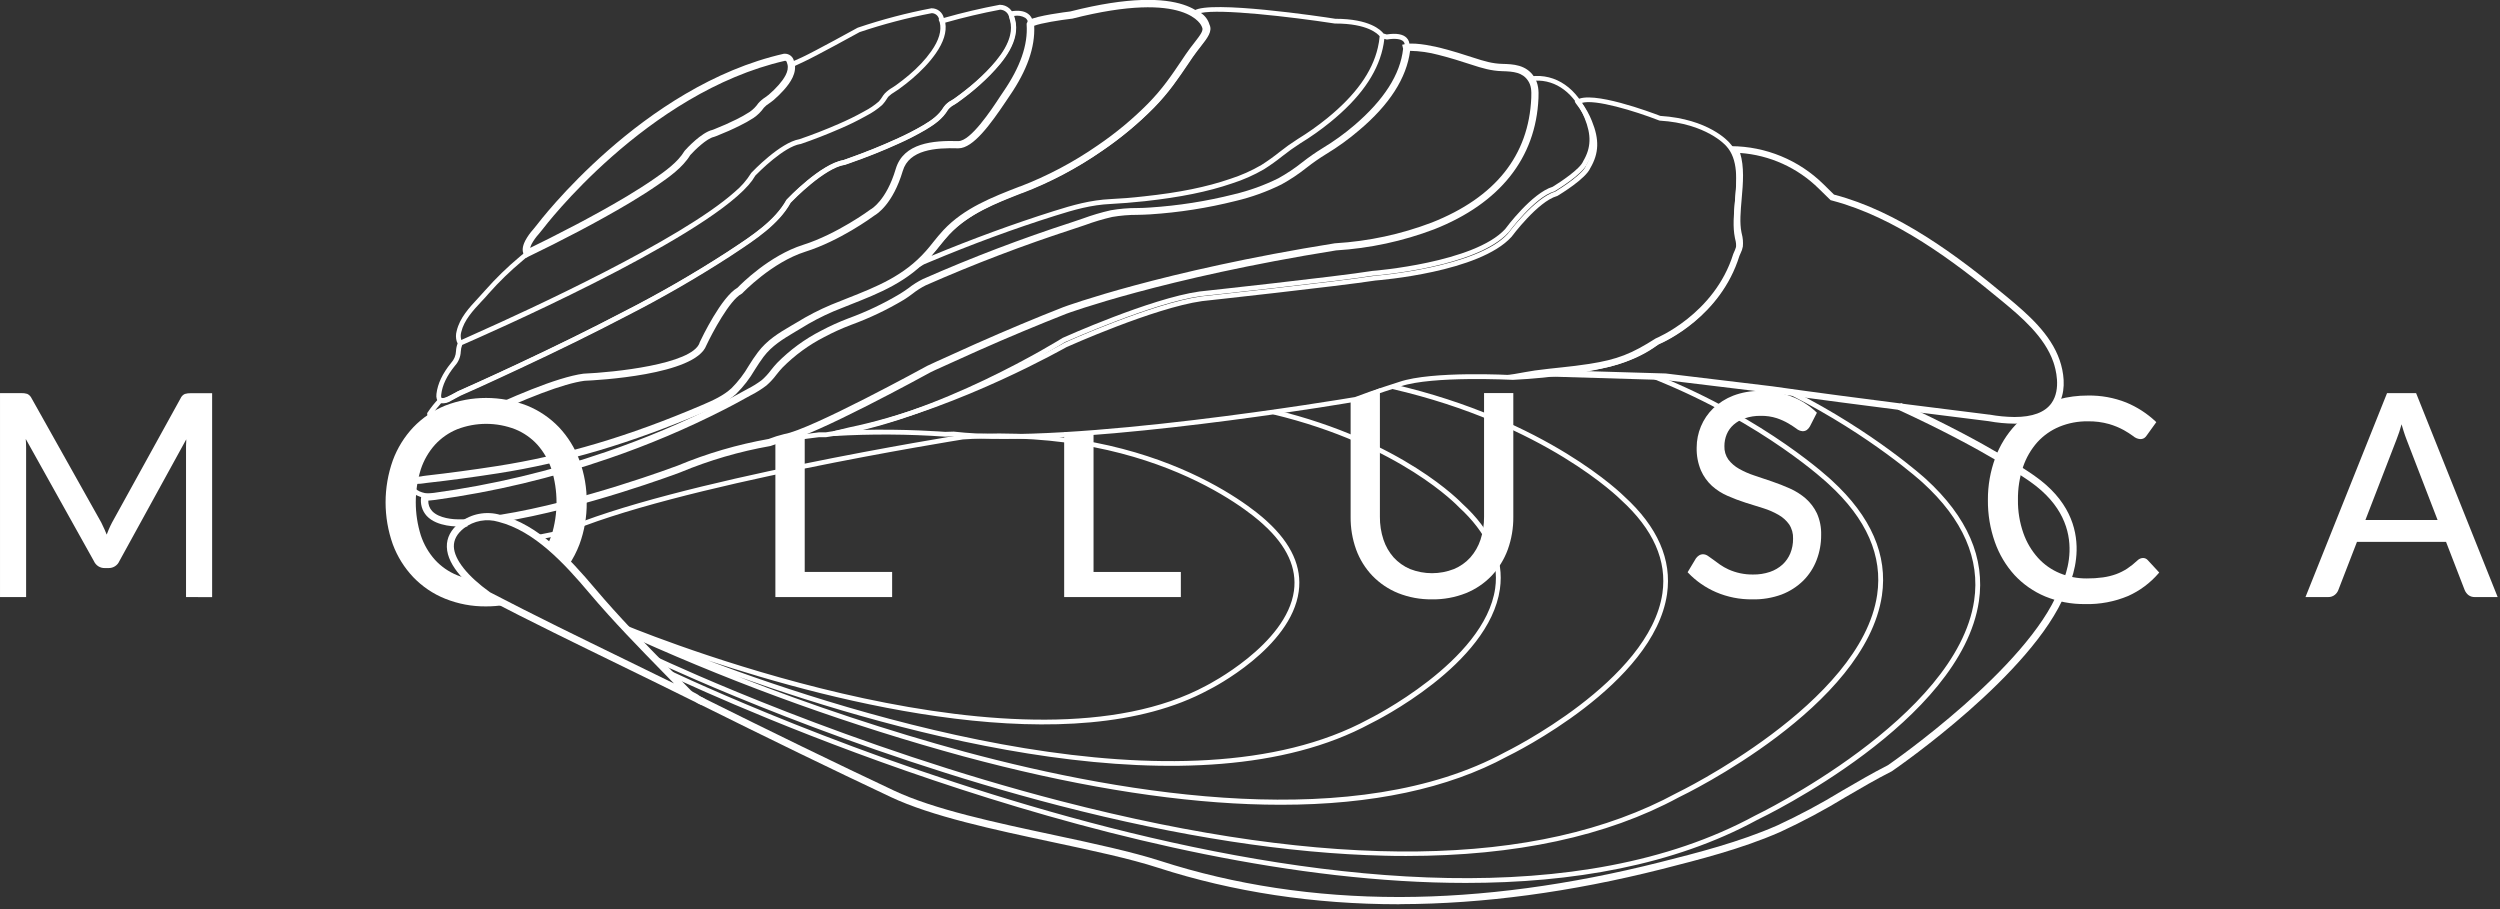 <?xml version="1.0" encoding="UTF-8"?> <svg xmlns="http://www.w3.org/2000/svg" width="308" height="112" viewBox="0 0 308 112" fill="none"><rect x="0" y="0" width="308" height="112" fill="#333333" stroke="none"/><g clip-path="url(#clip0_2108_1338)"><path d="M172.321 111.404C161.878 111.404 151.904 109.889 142.683 106.909C139.178 105.775 134.584 104.795 129.718 103.758C122.375 102.192 114.783 100.573 109.734 98.191C102.472 94.767 94.87 91.076 85.809 86.567L86.207 85.77C95.261 90.276 102.857 93.968 110.111 97.388C115.069 99.725 122.61 101.331 129.902 102.887C134.792 103.931 139.409 104.928 142.958 106.065C152.095 109.015 161.973 110.512 172.321 110.512H172.583C182.614 110.488 193.34 109.046 204.504 106.228C209.085 105.068 214.277 103.754 218.963 101.692C221.696 100.427 224.355 99.006 226.925 97.435C228.763 96.363 230.668 95.254 232.601 94.267C233.329 93.764 249.785 82.276 253.647 72.694L253.678 72.632C253.862 72.323 258.102 64.966 250.146 59.362C250.088 59.321 244.763 55.482 233.813 50.456L234.183 49.65C245.242 54.713 250.629 58.603 250.68 58.64C259.044 64.507 254.808 72.452 254.478 73.041C250.432 83.031 233.806 94.519 233.098 95.002L233.05 95.033C231.121 96.01 229.226 97.119 227.391 98.191C224.791 99.777 222.102 101.213 219.337 102.492C214.573 104.585 209.353 105.895 204.739 107.075C193.51 109.913 182.706 111.363 172.6 111.39L172.321 111.404Z" fill="white"></path><path d="M180.573 108.777C138.457 108.777 89.423 86.502 82.447 83.225L82.689 82.688C91.815 86.968 173.097 123.861 216.2 100.494C216.462 100.368 241.064 88.479 243.215 73.993C243.974 68.889 241.854 63.986 236.862 59.447C236.801 59.389 230.563 53.713 220.695 48.711L220.961 48.183C230.907 53.223 237.202 58.95 237.263 59.008C242.391 63.687 244.59 68.76 243.8 74.082C241.602 88.877 217.493 100.532 216.469 101.022C206.176 106.609 193.711 108.777 180.573 108.777ZM173.261 105.456C172.369 105.456 171.471 105.456 170.559 105.422C158.738 105.146 145.273 103.074 130.542 99.266C104.633 92.569 82.954 82.555 80.565 81.435L80.817 80.901C83.199 82.017 104.834 92.008 130.692 98.694C163.961 107.293 189.475 106.963 206.533 97.718C206.775 97.602 229.287 86.683 231.264 73.289C231.972 68.501 229.965 63.911 225.296 59.651C225.211 59.569 217.432 52.206 203.79 46.72L204.012 46.169C217.779 51.702 225.623 59.14 225.701 59.208C230.519 63.632 232.591 68.396 231.853 73.374C229.811 87.081 207.741 97.796 206.802 98.245C197.975 103.029 186.698 105.456 173.261 105.456ZM157.802 99.147C156.519 99.147 155.216 99.12 153.885 99.069C143.517 98.664 131.675 96.687 118.69 93.182C104.908 89.42 91.441 84.588 78.412 78.73L78.51 78.519L77.962 78.284L78.058 78.067L76.904 77.607L77.129 77.056C82.107 79.098 126.432 96.493 148.648 84.45C148.754 84.396 158.516 79.418 159.415 72.789C159.799 69.999 158.557 67.273 155.723 64.687C155.59 64.558 143.214 52.546 118.632 54.138C118.292 54.193 82.696 59.879 69.292 65.888L69.227 65.909L66.355 66.487L66.236 65.905L69.078 65.333C82.587 59.297 118.217 53.607 118.574 53.55C143.459 51.94 156.005 64.139 156.134 64.261C159.112 66.984 160.418 69.879 160.003 72.874C159.051 79.812 149.339 84.784 148.927 84.978C132.111 94.094 102.888 86.56 87.174 81.35C105.525 88.258 145.902 100.909 168.599 88.608C168.752 88.534 182.918 81.49 184.204 72.493C184.704 69.008 183.183 65.64 179.736 62.482C179.648 62.387 172.556 54.839 156.873 51.055L157.012 50.477C172.883 54.308 180.083 61.985 180.151 62.046C183.751 65.333 185.317 68.886 184.789 72.575C183.459 81.881 169.477 88.84 168.864 89.132C147.515 100.702 110.772 90.429 90.971 83.368C100.093 86.946 109.401 90.032 118.854 92.614C139.172 98.089 167.21 102.543 185.412 92.678C185.602 92.586 203.229 83.93 204.808 73.102C205.393 69.076 203.681 65.204 199.704 61.587C199.602 61.485 190.4 52.277 171.495 47.915L171.627 47.336C190.713 51.743 200.023 61.07 200.115 61.162C204.219 64.905 205.992 68.957 205.379 73.187C203.756 84.328 186.406 92.848 185.667 93.206C178.402 97.149 169.034 99.147 157.802 99.147Z" fill="white"></path><path d="M22.919 73.558V55.156C22.919 54.918 22.919 54.656 22.946 54.37C22.946 54.288 22.946 54.21 22.946 54.128L14.704 69.134C14.592 69.392 14.405 69.611 14.168 69.762C13.931 69.913 13.655 69.991 13.374 69.985H12.904C12.622 69.992 12.345 69.914 12.107 69.761C11.87 69.609 11.683 69.39 11.57 69.131L3.172 54.077C3.203 54.458 3.217 54.819 3.217 55.156V73.558H0.001V48.432H2.614C2.864 48.423 3.113 48.454 3.353 48.524C3.592 48.637 3.783 48.831 3.894 49.072L12.482 64.384C12.622 64.663 12.761 64.956 12.894 65.262C12.983 65.463 13.068 65.664 13.146 65.861C13.228 65.653 13.306 65.453 13.387 65.255C13.52 64.939 13.663 64.643 13.809 64.367L22.241 49.085C22.343 48.84 22.534 48.643 22.776 48.534C23.018 48.465 23.269 48.434 23.521 48.442H26.134V73.568L22.919 73.558Z" fill="white"></path><path d="M99.141 70.465V53.519H97.661C96.929 53.965 96.347 54.564 95.527 54.54V73.558H109.911V70.465H99.141Z" fill="white"></path><path d="M131.106 73.558V53.247H134.724V70.465H145.48V73.558H131.106Z" fill="white"></path><path d="M176.418 73.84C174.987 73.86 173.566 73.597 172.236 73.068C171.044 72.583 169.966 71.854 169.072 70.928C168.195 70.004 167.517 68.911 167.078 67.715C166.612 66.421 166.382 65.055 166.397 63.68V49.31L170.004 47.826V63.659C169.994 64.616 170.141 65.568 170.44 66.477C170.705 67.286 171.132 68.033 171.695 68.672C172.258 69.288 172.946 69.777 173.713 70.104C175.455 70.789 177.392 70.789 179.134 70.104C179.9 69.783 180.587 69.298 181.145 68.682C181.708 68.044 182.135 67.299 182.4 66.49C182.699 65.58 182.846 64.627 182.836 63.669V48.425H186.44V63.669C186.455 65.044 186.224 66.411 185.759 67.705C185.321 68.905 184.643 70.004 183.768 70.934C182.877 71.863 181.8 72.592 180.607 73.075C179.275 73.603 177.851 73.863 176.418 73.84Z" fill="white"></path><path d="M215.87 73.84C214.337 73.86 212.817 73.557 211.409 72.952C210.119 72.396 208.953 71.586 207.982 70.57L207.914 70.499L208.935 68.797C209.036 68.653 209.164 68.529 209.313 68.433C209.466 68.335 209.644 68.282 209.826 68.284C210.037 68.293 210.24 68.363 210.412 68.484C210.606 68.607 210.827 68.767 211.072 68.951C211.317 69.134 211.613 69.352 211.899 69.556C212.23 69.785 212.581 69.984 212.947 70.152C213.896 70.579 214.927 70.794 215.968 70.781C216.679 70.793 217.387 70.683 218.061 70.458C218.631 70.265 219.155 69.958 219.603 69.556C220.019 69.171 220.348 68.699 220.566 68.175C220.798 67.601 220.913 66.987 220.906 66.368C220.932 65.742 220.762 65.123 220.419 64.599C220.074 64.12 219.63 63.722 219.116 63.431C218.521 63.089 217.89 62.814 217.234 62.611L215.056 61.931C214.31 61.692 213.576 61.415 212.858 61.1C212.148 60.795 211.492 60.377 210.915 59.862C210.335 59.327 209.871 58.679 209.554 57.956C209.181 57.063 209.003 56.1 209.03 55.132C209.031 54.239 209.209 53.355 209.554 52.532C209.903 51.692 210.421 50.932 211.075 50.3C211.784 49.626 212.617 49.098 213.529 48.745C214.595 48.342 215.727 48.145 216.867 48.163C218.178 48.15 219.481 48.381 220.709 48.844C221.849 49.277 222.89 49.936 223.771 50.78L223.842 50.848L222.982 52.532C222.887 52.703 222.758 52.852 222.604 52.971C222.45 53.075 222.268 53.128 222.083 53.124C221.798 53.103 221.527 52.991 221.311 52.804C221.049 52.611 220.715 52.396 220.324 52.161C219.874 51.902 219.4 51.688 218.908 51.522C218.263 51.315 217.588 51.218 216.911 51.232C216.252 51.221 215.596 51.323 214.971 51.532C214.458 51.702 213.984 51.973 213.576 52.328C213.211 52.651 212.922 53.053 212.732 53.502C212.541 53.967 212.444 54.466 212.447 54.969C212.424 55.556 212.595 56.135 212.933 56.616C213.289 57.08 213.736 57.466 214.247 57.752C214.846 58.091 215.477 58.369 216.132 58.582L218.32 59.321C219.051 59.569 219.793 59.858 220.515 60.182C221.219 60.493 221.874 60.907 222.458 61.41C223.038 61.919 223.509 62.541 223.842 63.237C224.213 64.074 224.392 64.983 224.366 65.898C224.374 66.961 224.183 68.016 223.802 69.008C223.437 69.962 222.874 70.827 222.151 71.547C221.389 72.29 220.482 72.869 219.487 73.248C218.329 73.67 217.102 73.871 215.87 73.84Z" fill="white"></path><path d="M300.311 64.064L296.479 54.128C296.367 53.839 296.244 53.492 296.112 53.073C296.03 52.818 295.948 52.549 295.873 52.274C295.702 52.91 295.494 53.536 295.251 54.149L291.419 64.064H300.311ZM304.911 73.558C304.619 73.57 304.332 73.481 304.098 73.306C303.897 73.138 303.74 72.923 303.642 72.68L301.352 66.759H290.378L288.088 72.677C288.001 72.916 287.849 73.127 287.649 73.286C287.418 73.47 287.13 73.566 286.836 73.558H284.035L294.084 48.432H297.663L307.712 73.558H304.911Z" fill="white"></path><path d="M264.608 69.012C264.535 68.928 264.445 68.861 264.344 68.814C264.243 68.768 264.134 68.744 264.022 68.743C263.767 68.752 263.524 68.856 263.342 69.036C262.946 69.411 262.519 69.753 262.066 70.056C261.638 70.332 261.182 70.561 260.705 70.737C260.179 70.925 259.635 71.058 259.082 71.135C258.424 71.226 257.761 71.269 257.098 71.264C255.952 71.274 254.815 71.053 253.756 70.615C252.737 70.191 251.824 69.547 251.082 68.729C250.289 67.847 249.678 66.817 249.285 65.698C248.821 64.379 248.593 62.988 248.611 61.59C248.591 60.203 248.805 58.823 249.244 57.507C249.626 56.385 250.227 55.351 251.014 54.465C251.771 53.639 252.7 52.989 253.736 52.563C254.838 52.115 256.018 51.892 257.207 51.906C258.101 51.889 258.993 52.004 259.854 52.246C260.477 52.429 261.08 52.678 261.651 52.988C262.053 53.214 262.441 53.463 262.814 53.733C263.05 53.941 263.346 54.069 263.658 54.097C263.84 54.105 264.02 54.059 264.176 53.965C264.297 53.88 264.4 53.771 264.478 53.645L265.656 52.008L265.571 51.926C264.517 50.937 263.293 50.146 261.957 49.592C260.452 48.994 258.843 48.701 257.224 48.731C256.004 48.725 254.788 48.883 253.61 49.201C252.589 50.701 250.854 51.31 249.047 51.637C248.802 51.855 248.564 52.076 248.339 52.318C247.231 53.494 246.375 54.883 245.821 56.401C245.207 58.062 244.898 59.82 244.909 61.59C244.89 63.359 245.182 65.118 245.77 66.786C246.297 68.288 247.12 69.67 248.189 70.849C249.246 71.986 250.534 72.884 251.966 73.483C253.523 74.123 255.193 74.443 256.877 74.422C258.7 74.47 260.513 74.129 262.195 73.422C263.632 72.775 264.91 71.822 265.938 70.628L266.017 70.536L264.608 69.012Z" fill="white"></path><path d="M123.747 54.077C121.649 54.093 119.551 53.989 117.465 53.764L116.444 53.798C111.882 53.476 107.304 53.45 102.738 53.72L102.649 53.134L104.586 52.661C117.516 50.011 131.008 42.317 131.127 42.239C131.246 42.16 141.996 37.362 148.015 36.512C148.192 36.491 165.06 34.674 169.381 33.973C169.531 33.973 182.006 32.953 185.762 28.801C185.881 28.641 189.06 24.378 191.622 23.598C192.564 23.027 194.987 21.417 195.365 20.474V20.437C196.348 18.776 196.386 17.235 195.535 15.122C195.199 14.278 194.741 13.488 194.174 12.777L194.154 12.75L194.004 12.512L194.222 12.332C196.012 11.062 203.494 13.873 204.546 14.278C210.514 14.652 212.944 17.446 213.053 17.565C214.785 19.399 214.54 22.203 214.298 24.912C214.162 26.474 214.029 27.947 214.298 29.162L214.332 29.339C214.459 29.793 214.503 30.267 214.461 30.737C214.414 30.982 214.331 31.218 214.213 31.438C214.152 31.563 214.099 31.692 214.053 31.823C211.814 39.013 204.981 42.12 204.376 42.371C201.473 44.706 197.39 45.499 193.786 46.06C191.338 46.435 188.872 46.681 186.399 46.798C186.269 46.798 176.497 46.281 172.577 47.591L170.627 48.224C169.555 48.565 168.367 48.997 167.098 49.473H167.044C166.758 49.555 140.049 54.077 123.747 54.077ZM117.492 53.175H117.513C131.593 54.853 165.774 49.116 166.938 48.918C168.204 48.445 169.388 48.023 170.463 47.673L172.413 47.04C176.435 45.679 186.024 46.193 186.419 46.217C188.862 46.099 191.297 45.855 193.715 45.485C197.254 44.934 201.265 44.158 204.056 41.895L204.131 41.851C204.199 41.82 211.276 38.863 213.509 31.642C213.561 31.485 213.624 31.331 213.699 31.183C213.79 31.017 213.856 30.838 213.893 30.652C213.923 30.25 213.882 29.846 213.774 29.458L213.737 29.281C213.468 27.978 213.6 26.463 213.737 24.857C213.965 22.278 214.199 19.61 212.637 17.956C212.607 17.919 210.228 15.21 204.501 14.863L204.413 14.843C201.35 13.652 196.474 12.182 194.885 12.679C195.389 13.361 195.803 14.106 196.117 14.894C197.056 17.194 196.998 18.885 195.92 20.72C195.355 22.023 192.251 23.908 191.898 24.122L191.826 24.153C189.444 24.834 186.259 29.131 186.225 29.172C182.291 33.531 169.977 34.518 169.456 34.559C165.145 35.239 148.26 37.08 148.09 37.097C142.163 37.934 131.508 42.715 131.4 42.763C131.291 42.81 118.561 50.086 105.933 52.971C111.493 52.818 116.39 53.203 116.448 53.206L117.492 53.175Z" fill="white"></path><path d="M213.287 18.008H213.151L213.178 18.065C214.879 20.978 213.13 25.681 213.774 28.791C213.912 29.269 213.966 29.768 213.933 30.264C213.831 30.615 213.699 30.957 213.539 31.285C211.218 38.741 203.984 41.694 203.984 41.694C201.023 43.58 199.271 44.291 195.78 44.835C193.343 45.213 191.55 45.312 189.103 45.642C187.62 45.842 185.888 46.353 183.155 46.366L180.865 46.434L187.017 46.278L205.1 46.816L218.279 48.415C227.987 49.793 245.001 51.889 245.001 51.889C246.056 52.083 247.126 52.185 248.199 52.195C254.852 52.195 254.746 47.268 253.756 44.389C252.637 41.126 249.785 38.676 247.243 36.563C241.118 31.459 233.792 26.014 225.949 23.973L224.656 22.7C221.622 19.714 217.543 18.031 213.287 18.008ZM214.376 18.845C218.03 19.108 221.47 20.667 224.077 23.241L225.374 24.51L225.527 24.66L225.731 24.714C233.479 26.756 240.686 32.139 246.716 37.145C248.904 38.962 251.898 41.449 252.984 44.631C253.239 45.376 253.977 47.938 252.739 49.674C251.929 50.807 250.398 51.375 248.182 51.375C247.155 51.364 246.131 51.266 245.12 51.083H245.079C244.909 51.062 227.939 48.973 218.364 47.595L205.188 46.009H205.151H205.117L195.419 45.723L195.895 45.648C199.407 45.1 201.238 44.406 204.351 42.426C205.164 42.086 211.987 38.965 214.294 31.537C214.333 31.43 214.379 31.326 214.43 31.224C214.568 30.957 214.665 30.672 214.719 30.377C214.77 29.847 214.725 29.312 214.587 28.798L214.549 28.624C214.311 27.477 214.44 26.038 214.573 24.514C214.747 22.567 214.913 20.567 214.379 18.841" fill="white"></path><path d="M54.282 51.855C53.786 51.901 53.29 51.772 52.88 51.491C52.803 51.428 52.74 51.35 52.697 51.26C52.653 51.171 52.63 51.073 52.628 50.974V50.889L52.679 50.817C53.085 50.214 53.54 49.644 54.04 49.116L54.21 48.966L54.397 49.085C54.436 49.092 54.475 49.092 54.513 49.085C54.804 49.062 55.084 48.965 55.326 48.803L55.476 49.058L55.347 48.792C55.585 48.68 55.82 48.547 56.027 48.428C56.235 48.309 56.368 48.231 56.504 48.177L58.957 47.078C60.454 46.397 62.02 45.682 63.721 44.883C68.56 42.617 72.851 40.503 76.839 38.417C81.214 36.187 85.472 33.734 89.596 31.067L90.174 30.686C92.679 29.039 95.52 27.175 96.932 24.633L96.973 24.575C97.143 24.395 101.141 20.206 103.932 19.723L104.462 19.535C106.627 18.766 108.57 17.991 110.394 17.154C111.561 16.641 112.697 16.06 113.796 15.415C114.766 14.833 115.688 14.224 116.318 13.172C116.567 12.827 116.897 12.547 117.277 12.355C117.396 12.284 117.516 12.213 117.618 12.138C118.091 11.797 118.553 11.457 118.979 11.117C119.889 10.414 120.755 9.656 121.572 8.847C123.123 7.268 125.114 4.897 124.505 2.562L124.413 2.263C124.392 2.123 124.351 1.986 124.29 1.858L124.542 1.701L124.488 1.409C125.437 1.235 126.172 1.334 126.669 1.708C126.974 1.931 127.178 2.265 127.237 2.637C127.523 5.417 126.557 8.384 124.26 11.712C124.144 11.883 124.005 12.094 123.845 12.335C122.501 14.356 120.006 18.12 118.101 18.12H118.077C115.263 18.035 111.925 18.29 111.115 21.016C109.904 25.099 107.95 26.28 107.695 26.419C107.392 26.644 103.391 29.55 99.222 30.863C95.054 32.177 91.437 35.967 91.396 36.005L91.321 36.063C89.497 37.029 86.931 42.46 86.897 42.528C85.604 46.166 72.544 46.761 71.99 46.785C69.672 47.091 65.525 48.616 59.995 51.188L59.907 51.212L55.823 51.712C55.314 51.803 54.799 51.851 54.282 51.855ZM53.261 51.038C53.38 51.147 53.87 51.443 55.752 51.11L59.794 50.613C65.426 47.989 69.516 46.499 71.945 46.189C75.644 46.033 85.386 45.029 86.356 42.297C86.472 42.041 89.007 36.685 90.994 35.576C91.386 35.144 94.86 31.612 99.021 30.285C103.183 28.958 107.297 25.95 107.338 25.919L107.379 25.892C107.399 25.892 109.332 24.834 110.523 20.835C111.448 17.718 115.042 17.433 118.07 17.514C119.635 17.558 122.239 13.672 123.345 12.012C123.504 11.767 123.647 11.553 123.766 11.382C125.982 8.184 126.924 5.346 126.649 2.722C126.608 2.51 126.486 2.322 126.308 2.198C125.899 1.956 125.414 1.873 124.947 1.963C124.947 2.021 124.974 2.083 124.985 2.14L125.063 2.389C125.743 5.033 123.637 7.575 121.983 9.256C121.153 10.1 120.27 10.889 119.339 11.62C118.897 11.961 118.427 12.325 117.944 12.665C117.829 12.747 117.699 12.825 117.567 12.907C117.273 13.055 117.014 13.264 116.808 13.519C116.11 14.69 115.106 15.347 114.086 15.969C112.968 16.624 111.813 17.215 110.628 17.739C108.787 18.576 106.831 19.358 104.65 20.121L104.088 20.318H104.044C101.553 20.733 97.766 24.612 97.419 24.973C95.959 27.631 93.05 29.533 90.514 31.21L89.939 31.591C85.799 34.268 81.524 36.73 77.131 38.969C73.133 41.058 68.835 43.175 63.99 45.434C62.288 46.237 60.713 46.955 59.226 47.636L56.769 48.735C56.67 48.779 56.517 48.864 56.34 48.963C56.163 49.061 55.884 49.218 55.636 49.34C55.258 49.604 54.798 49.725 54.34 49.681C53.953 50.114 53.59 50.568 53.254 51.042L53.261 51.038Z" fill="white"></path><path d="M51.4 59.613C51.209 59.615 51.019 59.591 50.835 59.542C49.896 59.276 49.273 58.181 49.055 57.562C48.654 56.449 49.137 56.078 49.647 55.687C49.856 55.531 50.054 55.362 50.239 55.18L50.304 55.115L50.906 54.873L51.246 55.697L50.811 55.874C50.616 56.058 50.41 56.23 50.195 56.391C49.736 56.731 49.715 56.758 49.899 57.262C50.11 57.851 50.58 58.548 51.083 58.684C51.422 58.743 51.77 58.732 52.104 58.65C52.24 58.63 52.373 58.61 52.502 58.596C55.33 58.276 58.26 57.881 61.213 57.422C69.417 56.146 77.458 53.764 86.489 49.905C87.884 49.31 89.119 48.745 90.106 47.843C90.94 47.014 91.66 46.078 92.247 45.06C92.587 44.512 92.958 43.944 93.363 43.409C94.492 41.902 95.942 41.027 97.48 40.126L98.161 39.727C99.513 38.893 100.929 38.163 102.394 37.546C103.074 37.271 103.731 37.009 104.391 36.747C107.981 35.331 111.37 33.994 114.082 30.911C114.392 30.571 114.691 30.186 114.981 29.822C115.375 29.332 115.784 28.825 116.229 28.352C118.778 25.63 122.256 24.289 125.618 22.983H125.652C129.036 21.684 132.252 19.983 135.231 17.916C137.461 16.402 139.54 14.676 141.437 12.761C143.244 10.913 144.265 9.395 145.68 7.292L146.102 6.663C146.463 6.132 146.824 5.669 147.144 5.261C147.889 4.305 148.304 3.747 148.096 3.362L148.062 3.277C148.062 3.236 146.361 -1.337 132.069 2.307H132.015C130.558 2.481 128.251 2.845 127.414 3.175C127.537 5.836 126.54 8.667 124.376 11.821C124.26 11.992 124.117 12.202 123.957 12.444C122.062 15.265 119.908 18.273 118.077 18.273H118.026C115.266 18.191 111.993 18.433 111.22 21.063C110.009 25.13 108.049 26.372 107.739 26.545C107.355 26.831 103.438 29.676 99.233 31.006C95.085 32.316 91.512 36.069 91.474 36.11L91.423 36.161L91.359 36.199C89.888 36.975 87.738 41.034 87.02 42.559C85.659 46.217 73.49 46.85 72 46.914C69.462 47.255 64.854 49 58.648 51.964L58.263 51.161C62.656 49.061 68.587 46.468 71.901 46.033H71.942C75.587 45.876 85.247 44.893 86.19 42.242V42.201C86.462 41.626 88.868 36.587 90.858 35.45C91.331 34.964 94.795 31.476 98.95 30.162C103.105 28.849 107.188 25.861 107.232 25.814L107.294 25.776C107.311 25.776 109.196 24.732 110.356 20.808C111.312 17.599 114.97 17.293 118.05 17.381H118.077C119.581 17.381 122.113 13.577 123.181 11.937L123.607 11.304C125.71 8.242 126.652 5.519 126.482 3.022V2.903L126.666 2.528L126.788 2.464C127.758 1.926 131.321 1.477 131.855 1.412C146.487 -2.314 148.671 2.372 148.869 2.95C149.321 3.849 148.654 4.703 147.814 5.781C147.501 6.18 147.15 6.629 146.81 7.143L146.385 7.772C145 9.834 143.904 11.461 142.039 13.363C140.104 15.322 137.982 17.087 135.703 18.634C132.669 20.738 129.392 22.47 125.944 23.792H125.91C122.64 25.065 119.258 26.378 116.845 28.944C116.423 29.39 116.029 29.887 115.644 30.363C115.348 30.731 115.042 31.115 114.719 31.479C111.864 34.725 108.379 36.1 104.687 37.557C104.034 37.815 103.37 38.077 102.703 38.353C101.286 38.959 99.917 39.675 98.61 40.493L97.929 40.898C96.473 41.766 95.095 42.599 94.067 43.961C93.686 44.468 93.332 45.019 92.992 45.556C92.362 46.641 91.592 47.637 90.702 48.52C89.609 49.514 88.303 50.113 86.833 50.739C77.734 54.615 69.632 57.024 61.332 58.317C58.365 58.78 55.422 59.178 52.58 59.494L52.22 59.545C51.949 59.589 51.674 59.612 51.4 59.613Z" fill="white"></path><path d="M53.393 61.447C52.917 61.447 51.416 61.376 50.715 60.549C50.549 60.346 50.433 60.106 50.376 59.849C50.32 59.593 50.326 59.327 50.392 59.072L50.433 58.946L50.542 58.623L50.848 58.776C50.903 58.806 50.961 58.829 51.022 58.844C51.379 58.907 51.744 58.896 52.097 58.814C52.23 58.793 52.362 58.773 52.488 58.759C55.316 58.443 58.249 58.045 61.21 57.585C69.454 56.299 77.502 53.907 86.547 50.051C87.955 49.453 89.204 48.881 90.208 47.966C91.052 47.127 91.779 46.179 92.372 45.148C92.713 44.6 93.083 44.035 93.485 43.505C94.598 42.024 96.037 41.167 97.568 40.262L98.249 39.86C99.595 39.029 101.004 38.304 102.461 37.689C103.142 37.414 103.799 37.152 104.459 36.889C107.409 35.726 110.199 34.627 112.609 32.582L112.653 32.551L113.538 32.047L113.837 31.646C114.041 31.438 114.242 31.224 114.429 31.009C114.742 30.669 115.042 30.281 115.334 29.917C115.729 29.427 116.134 28.924 116.573 28.454C119.098 25.766 122.548 24.418 125.903 23.119H125.941C129.334 21.815 132.558 20.108 135.543 18.035C137.782 16.513 139.869 14.779 141.774 12.856C143.591 11.001 144.67 9.395 146.034 7.367L146.459 6.734C146.8 6.21 147.174 5.747 147.48 5.342C148.29 4.322 148.698 3.746 148.45 3.277L148.423 3.229V3.171C148.423 3.148 148.307 2.453 147.15 1.81L146.732 1.572L147.13 1.303C149.042 -3.9614e-06 162.83 2.042 164.515 2.314C168.758 2.314 170.133 3.716 170.449 4.131L170.84 4.243C172.021 4.063 172.848 4.202 173.294 4.658C173.422 4.787 173.52 4.944 173.579 5.116C173.638 5.288 173.657 5.471 173.634 5.652C173.634 5.744 173.634 5.866 173.607 5.992C173.25 9.395 171.14 12.726 167.332 15.932C166.083 17.006 164.745 17.972 163.334 18.821C162.494 19.344 161.683 19.912 160.904 20.522C159.936 21.296 158.904 21.986 157.818 22.584C156.024 23.476 154.135 24.161 152.186 24.626C148.745 25.494 145.231 26.047 141.689 26.276C141.161 26.314 140.624 26.324 140.106 26.337C139.057 26.334 138.01 26.422 136.976 26.599C135.839 26.862 134.719 27.196 133.624 27.6C133.175 27.756 132.726 27.913 132.263 28.059C126.051 30.073 119.945 32.401 113.97 35.035C113.384 35.329 112.83 35.682 112.316 36.09C111.976 36.345 111.612 36.607 111.258 36.822C109.192 38.057 107.013 39.094 104.752 39.918C103.626 40.345 102.528 40.843 101.464 41.408C99.536 42.393 97.777 43.68 96.255 45.219C96 45.485 95.761 45.784 95.53 46.074C95.168 46.56 94.753 47.007 94.295 47.404C93.707 47.851 93.079 48.243 92.42 48.575L91.92 48.85C91.052 49.337 90.13 49.834 89.18 50.32C84.567 52.674 79.79 54.696 74.889 56.37C67.954 58.768 60.799 60.477 53.529 61.475L53.393 61.447ZM50.94 59.436C50.916 59.699 50.996 59.961 51.165 60.165C51.689 60.781 53.016 60.872 53.485 60.845C60.705 59.864 67.812 58.176 74.702 55.806C79.573 54.141 84.32 52.13 88.905 49.789C89.844 49.306 90.759 48.813 91.627 48.33C91.794 48.234 91.967 48.142 92.134 48.051C92.762 47.736 93.36 47.364 93.921 46.941C94.345 46.57 94.728 46.153 95.064 45.699C95.302 45.4 95.55 45.09 95.823 44.808C97.388 43.222 99.197 41.897 101.182 40.884C102.267 40.305 103.388 39.796 104.537 39.36C106.766 38.544 108.913 37.519 110.948 36.297C111.288 36.097 111.608 35.852 111.969 35.593C112.516 35.159 113.108 34.785 113.735 34.477C119.729 31.833 125.854 29.497 132.086 27.477C132.532 27.331 132.978 27.178 133.423 27.025C134.542 26.611 135.687 26.27 136.85 26.004C137.918 25.819 138.999 25.728 140.083 25.732C140.596 25.732 141.127 25.705 141.641 25.671C145.146 25.445 148.624 24.899 152.03 24.041C153.935 23.587 155.783 22.921 157.539 22.053C158.594 21.467 159.599 20.794 160.544 20.042C161.339 19.421 162.168 18.844 163.028 18.314C164.415 17.48 165.73 16.53 166.958 15.476C170.643 12.376 172.685 9.164 173.025 5.948C173.025 5.832 173.045 5.717 173.052 5.608C173.066 5.515 173.059 5.42 173.03 5.331C173.001 5.242 172.951 5.161 172.885 5.094C172.576 4.791 171.865 4.709 170.891 4.866H170.827L170.551 4.788C170.505 5.204 170.435 5.618 170.34 6.026C169.612 9.16 167.502 12.111 163.892 15.05C162.713 16.006 161.471 16.883 160.176 17.674C159.422 18.157 158.693 18.679 157.991 19.236C157.266 19.818 156.508 20.358 155.722 20.856C154.471 21.582 153.144 22.169 151.764 22.605C148.794 23.625 145.388 24.306 141.049 24.786C139.44 24.956 138.116 25.061 136.877 25.126C134.427 25.235 132.307 25.851 129.987 26.582C124.974 28.158 119.731 30.087 114.405 32.326L113.854 32.558L112.952 33.068C110.475 35.164 107.651 36.277 104.66 37.458C104.003 37.716 103.339 37.978 102.672 38.254C101.241 38.856 99.859 39.568 98.538 40.384L97.858 40.789C96.384 41.664 94.996 42.49 93.951 43.879C93.567 44.389 93.209 44.947 92.866 45.485C92.244 46.56 91.482 47.548 90.599 48.422C89.528 49.398 88.217 49.994 86.771 50.613C77.682 54.489 69.587 56.895 61.295 58.188C58.327 58.65 55.384 59.045 52.546 59.365L52.182 59.416C51.773 59.5 51.352 59.507 50.94 59.436ZM149.008 3.028C149.406 3.842 148.767 4.662 147.96 5.693C147.647 6.091 147.297 6.544 146.939 7.054L146.517 7.683C145.132 9.725 144.04 11.362 142.189 13.257C140.257 15.207 138.141 16.965 135.87 18.508C132.843 20.608 129.575 22.337 126.135 23.656H126.101C122.841 24.949 119.438 26.27 116.988 28.859C116.566 29.311 116.164 29.808 115.78 30.288C115.484 30.656 115.178 31.037 114.858 31.401L114.749 31.523C119.853 29.407 124.906 27.559 129.742 26.031L129.816 26.007C132.178 25.262 134.339 24.646 136.86 24.524C138.085 24.469 139.402 24.367 140.998 24.184C145.289 23.724 148.654 23.04 151.581 22.03C152.912 21.602 154.193 21.032 155.402 20.328C156.17 19.84 156.91 19.311 157.621 18.742C158.337 18.171 159.083 17.638 159.856 17.147C161.128 16.367 162.348 15.505 163.507 14.567C167.012 11.716 169.057 8.868 169.751 5.87C169.861 5.408 169.935 4.938 169.973 4.464C169.734 4.168 168.489 2.899 164.528 2.899H164.45C158.839 2.042 150.322 1.072 147.95 1.596C148.461 1.933 148.836 2.441 149.008 3.028Z" fill="white"></path><path d="M64.831 31.762L64.61 31.465C64.133 30.819 64.569 29.938 64.712 29.648C64.982 29.147 65.312 28.681 65.695 28.26C65.855 28.07 66.018 27.876 66.171 27.671C66.325 27.467 79.133 10.569 96.585 6.618H96.667C96.935 6.61 97.198 6.696 97.408 6.862C97.619 7.029 97.764 7.264 97.817 7.527L97.858 7.646C98.256 8.963 97.334 10.225 96.606 11.049C96.2 11.507 95.764 11.937 95.299 12.335C95.146 12.468 94.959 12.59 94.796 12.713C94.543 12.864 94.314 13.051 94.115 13.267C93.767 13.763 93.332 14.192 92.832 14.533C92.285 14.885 91.717 15.204 91.131 15.486C90.236 15.935 89.293 16.35 88.252 16.762L87.973 16.864C87.058 17.051 85.574 18.515 85.04 19.107C84.097 20.658 82.382 21.849 81.13 22.717C78.861 24.292 76.492 25.65 74.478 26.773C72.463 27.896 70.428 28.968 68.142 30.118C67.233 30.577 66.25 31.061 65.137 31.598L64.831 31.762ZM96.728 7.486C79.626 11.399 67.009 28.039 66.883 28.206C66.716 28.427 66.542 28.634 66.372 28.835C66.037 29.202 65.747 29.608 65.508 30.043C65.426 30.201 65.361 30.368 65.314 30.54C66.206 30.108 67.015 29.71 67.764 29.328C70.04 28.182 72.103 27.093 74.069 26.001C76.036 24.908 78.408 23.544 80.647 21.992C81.845 21.159 83.485 20.022 84.322 18.617L84.373 18.549C84.577 18.317 86.415 16.316 87.776 16.003L87.949 15.939C88.97 15.537 89.882 15.129 90.753 14.697C91.302 14.426 91.835 14.125 92.349 13.795C92.769 13.508 93.131 13.146 93.418 12.726C93.668 12.44 93.96 12.191 94.282 11.988C94.442 11.876 94.595 11.767 94.714 11.665C95.146 11.293 95.553 10.893 95.932 10.467C96.517 9.786 97.266 8.796 97.007 7.901L96.946 7.721C96.944 7.662 96.921 7.606 96.881 7.563C96.841 7.52 96.787 7.493 96.728 7.486Z" fill="white"></path><path d="M54.523 49.64C54.367 49.644 54.213 49.601 54.081 49.517C53.819 49.34 53.713 49.007 53.771 48.524C53.921 47.268 54.513 46.016 55.585 44.699C55.95 44.303 56.161 43.791 56.18 43.253C56.197 42.931 56.263 42.614 56.378 42.314C56.332 42.225 56.294 42.133 56.262 42.038C56.144 41.627 56.144 41.19 56.262 40.779C56.643 39.156 57.797 37.917 58.913 36.719C59.222 36.379 59.515 36.07 59.791 35.75C61.086 34.286 62.488 32.921 63.986 31.666L64.759 31.016L64.82 30.976L65.841 30.489C73.974 26.501 83.137 21.302 84.457 18.715L84.495 18.664L84.577 18.576C84.689 18.44 84.852 18.263 85.05 18.069L85.927 17.13L85.788 17.405C86.469 16.851 87.227 16.32 87.782 16.187L87.966 16.116C88.987 15.711 89.912 15.302 90.787 14.867C91.341 14.595 91.879 14.289 92.396 13.951C92.829 13.653 93.205 13.28 93.505 12.849C93.745 12.572 94.025 12.332 94.336 12.138C94.499 12.022 94.656 11.913 94.782 11.797C95.221 11.422 95.634 11.016 96.017 10.583L96.109 10.477C96.663 9.841 97.296 9.116 97.252 8.327L97.215 7.772L98.817 7.054C100.349 6.343 105.596 3.454 105.647 3.423L105.698 3.403C108.654 2.403 111.676 1.607 114.742 1.021H114.797C115.141 1.024 115.475 1.144 115.743 1.36C116.012 1.576 116.2 1.876 116.277 2.212C118.57 1.562 120.881 1.018 123.151 0.592H123.178H123.205C123.627 0.596 124.034 0.752 124.351 1.03C124.668 1.309 124.875 1.692 124.934 2.11L125.015 2.358C125.696 5.002 123.586 7.541 121.936 9.225C121.104 10.074 120.22 10.869 119.288 11.607C118.846 11.947 118.376 12.308 117.893 12.652C117.781 12.733 117.648 12.812 117.516 12.893C117.222 13.038 116.964 13.246 116.76 13.502C116.059 14.676 115.059 15.33 114.038 15.952C112.924 16.608 111.773 17.197 110.591 17.718C108.75 18.555 106.797 19.338 104.609 20.1L104.051 20.294H104.003C101.512 20.706 97.725 24.589 97.381 24.946C95.891 27.597 93.002 29.495 90.45 31.176L89.875 31.554C85.734 34.231 81.457 36.693 77.063 38.931C73.062 41.024 68.764 43.141 63.922 45.397C62.22 46.186 60.672 46.904 59.158 47.595L56.701 48.694C56.602 48.738 56.449 48.827 56.272 48.925C55.701 49.272 55.041 49.64 54.523 49.64ZM56.943 42.494C56.841 42.753 56.782 43.026 56.769 43.304C56.744 43.959 56.487 44.583 56.044 45.066C55.047 46.298 54.496 47.448 54.36 48.592C54.326 48.861 54.36 48.993 54.411 49.02C54.646 49.177 55.605 48.643 55.966 48.442C56.121 48.348 56.281 48.263 56.446 48.187C57.263 47.823 58.079 47.459 58.896 47.088C60.417 46.407 61.958 45.682 63.66 44.893C68.492 42.63 72.783 40.517 76.778 38.428C81.153 36.198 85.41 33.746 89.534 31.081L90.11 30.7C92.614 29.053 95.455 27.185 96.868 24.643L96.912 24.585C97.082 24.405 101.077 20.219 103.867 19.733L104.398 19.549C106.569 18.777 108.508 18.001 110.332 17.167C111.499 16.653 112.635 16.073 113.735 15.428C114.705 14.846 115.627 14.237 116.257 13.182C116.506 12.838 116.836 12.559 117.216 12.369C117.335 12.294 117.454 12.226 117.556 12.151C118.029 11.811 118.492 11.471 118.917 11.131C119.83 10.415 120.696 9.642 121.51 8.817C123.059 7.238 125.049 4.866 124.44 2.532L124.348 2.232C124.317 1.952 124.186 1.693 123.979 1.501C123.773 1.31 123.504 1.2 123.222 1.191C120.993 1.61 118.717 2.147 116.461 2.787V2.811C116.651 3.934 116.253 5.193 115.283 6.588C114.88 7.16 114.435 7.701 113.953 8.208C113.453 8.737 112.923 9.238 112.367 9.708C111.864 10.137 111.319 10.562 110.707 11.008C110.567 11.11 110.411 11.209 110.251 11.307C109.97 11.469 109.709 11.662 109.471 11.883C109.428 11.932 109.387 11.985 109.349 12.039L109.264 12.172C109.119 12.415 108.951 12.643 108.76 12.852C108.723 12.893 108.682 12.934 108.641 12.972C108.077 13.466 107.454 13.89 106.787 14.234L106.695 14.285C105.663 14.862 104.601 15.384 103.513 15.847C101.849 16.572 100.209 17.208 98.637 17.746H98.593C96.575 18.086 93.533 21.148 93.07 21.618C92.826 22.04 92.54 22.435 92.216 22.799C86.091 29.788 59.188 41.514 56.943 42.497V42.494ZM65.109 31.496L64.374 32.119C62.894 33.351 61.508 34.694 60.23 36.134C59.944 36.474 59.634 36.815 59.335 37.121C58.27 38.264 57.171 39.445 56.824 40.915C56.738 41.221 56.738 41.545 56.824 41.851V41.892L58.685 41.051C64.953 38.261 83.845 29.591 90.538 23.626C91.318 22.976 91.989 22.207 92.525 21.346L92.57 21.285L92.597 21.257C92.74 21.108 96.115 17.565 98.484 17.15C100.039 16.623 101.655 15.993 103.295 15.279C104.362 14.822 105.405 14.311 106.419 13.747L106.518 13.69C107.14 13.37 107.721 12.977 108.25 12.519L108.311 12.454C108.459 12.284 108.592 12.102 108.709 11.91L108.798 11.77C108.863 11.672 108.937 11.579 109.019 11.495C109.298 11.218 109.611 10.979 109.951 10.784C110.097 10.692 110.244 10.6 110.373 10.505C110.975 10.069 111.506 9.654 112 9.235C112.526 8.791 113.027 8.317 113.5 7.816C113.949 7.342 114.363 6.836 114.739 6.302C115.681 4.961 116.032 3.77 115.777 2.756L115.634 2.416L115.695 2.382C115.655 2.173 115.545 1.985 115.384 1.846C115.222 1.708 115.019 1.628 114.807 1.62C111.789 2.196 108.814 2.977 105.902 3.958C105.466 4.196 100.57 6.891 99.052 7.595L97.834 8.167V8.313C97.895 9.351 97.153 10.205 96.548 10.892L96.456 10.995C96.055 11.45 95.623 11.876 95.163 12.271C95.013 12.4 94.839 12.522 94.669 12.641C94.409 12.803 94.174 13 93.968 13.227C93.63 13.71 93.207 14.129 92.719 14.462C92.179 14.812 91.618 15.129 91.038 15.411C90.15 15.857 89.211 16.276 88.17 16.684L87.922 16.779C86.952 16.99 85.376 18.573 84.958 19.039C83.151 22.458 70.071 29.08 66.093 31.03L65.109 31.496Z" fill="white"></path><path d="M57.376 64.86H56.995C56.807 64.86 56.627 64.86 56.556 64.86C56.484 64.86 53.857 64.952 52.571 63.56C52.288 63.247 52.079 62.874 51.962 62.468C51.844 62.063 51.819 61.636 51.89 61.219L51.931 60.879L53.486 60.716C60.701 59.73 67.802 58.038 74.686 55.663C79.548 54.001 84.285 51.994 88.862 49.657C89.804 49.173 90.716 48.684 91.584 48.2C91.751 48.105 91.924 48.013 92.098 47.918C92.715 47.608 93.302 47.242 93.853 46.826C94.271 46.462 94.648 46.053 94.976 45.607C95.218 45.308 95.466 44.995 95.746 44.706C97.322 43.111 99.142 41.777 101.139 40.755C102.229 40.176 103.354 39.665 104.508 39.227C106.727 38.42 108.865 37.404 110.891 36.192C111.232 35.995 111.548 35.753 111.912 35.511C112.467 35.07 113.069 34.69 113.705 34.378C119.702 31.735 125.829 29.399 132.063 27.379C132.509 27.232 132.955 27.079 133.397 26.926C134.523 26.512 135.674 26.171 136.844 25.905C137.921 25.718 139.012 25.625 140.104 25.63C140.615 25.63 141.142 25.602 141.652 25.568C145.149 25.343 148.617 24.799 152.014 23.942C153.908 23.493 155.744 22.831 157.489 21.968C158.536 21.388 159.533 20.721 160.47 19.974C161.268 19.349 162.102 18.769 162.967 18.239C164.346 17.407 165.654 16.462 166.877 15.415C170.481 12.325 172.522 9.187 172.863 6.006L172.747 5.509L173.203 5.424C174.513 5.172 177.137 5.815 177.433 5.89C178.913 6.264 180.328 6.714 181.516 7.102C182.877 7.544 183.843 7.837 185.109 7.871C186.375 7.905 188.015 7.956 188.992 9.446C189.564 10.321 189.577 11.236 189.54 12.097C189.223 19.471 184.776 25.055 176.708 28.243C172.827 29.718 168.745 30.597 164.601 30.85C143.258 34.273 131.485 38.611 131.369 38.656C127.926 40.017 124.356 41.493 120.463 43.222C119.123 43.814 117.775 44.423 116.458 45.029L115.815 45.322C115.434 45.492 115.043 45.662 114.668 45.852C114.093 46.169 100.125 53.822 96.76 54.359C96.154 54.514 95.559 54.705 94.976 54.931L94.902 54.952C91.104 55.62 87.392 56.706 83.832 58.188C83.696 58.242 71.848 62.71 61.735 64.312L61.592 63.428C71.616 61.842 83.37 57.408 83.496 57.361C87.098 55.861 90.855 54.761 94.697 54.08C95.324 53.839 95.965 53.638 96.617 53.478C99.832 52.968 114.11 45.141 114.253 45.063C114.658 44.862 115.06 44.682 115.448 44.508C115.659 44.416 115.873 44.321 116.084 44.222C117.404 43.613 118.755 43.004 120.099 42.409C124.006 40.677 127.585 39.176 131.046 37.822C131.172 37.778 143.044 33.398 164.488 29.968H164.543C168.602 29.724 172.601 28.863 176.402 27.416C184.228 24.32 188.345 19.154 188.652 12.066C188.689 11.168 188.652 10.532 188.25 9.939C187.569 8.919 186.467 8.806 185.085 8.769C183.704 8.731 182.618 8.405 181.237 7.952C180.063 7.568 178.668 7.125 177.208 6.758C176.071 6.451 174.901 6.286 173.724 6.264C173.295 9.613 171.178 12.907 167.428 16.061C166.169 17.141 164.821 18.114 163.4 18.971C162.564 19.485 161.757 20.047 160.984 20.651C160.013 21.426 158.978 22.117 157.89 22.717C156.088 23.611 154.19 24.296 152.232 24.759C148.782 25.627 145.26 26.179 141.71 26.409C141.179 26.446 140.642 26.457 140.121 26.47C139.082 26.467 138.045 26.554 137.021 26.729C135.89 26.99 134.776 27.323 133.686 27.726C133.234 27.882 132.785 28.035 132.325 28.182C126.121 30.196 120.022 32.522 114.052 35.151C113.476 35.439 112.931 35.787 112.426 36.188C112.086 36.444 111.718 36.709 111.361 36.927C109.286 38.167 107.099 39.208 104.827 40.034C103.709 40.459 102.617 40.955 101.561 41.517C99.647 42.494 97.901 43.77 96.389 45.298C96.14 45.56 95.912 45.842 95.674 46.138C95.306 46.636 94.885 47.093 94.418 47.499C93.825 47.95 93.192 48.347 92.526 48.684L92.023 48.959C91.152 49.446 90.23 49.943 89.28 50.429C84.667 52.786 79.891 54.81 74.989 56.486C68.045 58.885 60.883 60.594 53.605 61.59L52.765 61.679C52.755 61.912 52.792 62.146 52.872 62.365C52.953 62.585 53.076 62.786 53.234 62.958C54.075 63.87 55.895 63.999 56.528 63.979H57.015C57.226 63.979 57.447 63.979 57.532 63.979L57.583 64.867L57.376 64.86Z" fill="white"></path><path d="M93.2 55.207L95.065 54.128C95.631 53.909 96.211 53.726 96.8 53.58C100.043 53.083 114.335 45.233 114.461 45.155C114.859 44.954 115.26 44.777 115.652 44.604L116.281 44.318C117.608 43.709 118.956 43.096 120.286 42.508C124.186 40.779 127.772 39.282 131.213 37.927C131.335 37.883 143.177 33.504 164.56 30.101H164.597C168.665 29.856 172.672 28.993 176.48 27.542C184.357 24.425 188.505 19.222 188.815 12.073C188.846 11.301 188.839 10.549 188.386 9.861L188.087 9.402H188.635C191.673 9.034 194.338 10.879 195.746 14.336C196.682 16.636 196.628 18.324 195.549 20.158C194.984 21.458 191.888 23.343 191.534 23.561L191.466 23.588C189.084 24.269 185.906 28.563 185.872 28.607C181.965 32.939 169.671 33.926 169.15 33.967C164.846 34.664 147.995 36.485 147.825 36.502C142.023 37.325 131.686 41.946 131.185 42.157C130.57 42.541 115.349 51.964 101.785 53.859H100.928C98.981 54.087 97.083 54.373 95.293 54.703L93.2 55.207ZM164.659 30.676C143.337 34.079 131.55 38.438 131.43 38.482C127.99 39.843 124.424 41.323 120.542 43.049C119.211 43.637 117.867 44.246 116.543 44.859L115.907 45.145C115.522 45.315 115.128 45.485 114.75 45.679C114.257 45.951 104.062 51.542 98.999 53.505C99.621 53.42 100.254 53.339 100.89 53.264H101.738C115.383 51.351 130.746 41.735 130.9 41.64L130.937 41.619C131.043 41.572 141.758 36.76 147.764 35.913C147.944 35.892 164.778 34.075 169.092 33.374C169.242 33.374 181.683 32.354 185.446 28.209C185.562 28.049 188.733 23.785 191.292 23.01C192.231 22.438 194.651 20.828 195.035 19.889L195.052 19.852C196.032 18.191 196.073 16.653 195.222 14.54C193.987 11.508 191.731 9.817 189.138 9.936C189.404 10.616 189.504 11.35 189.431 12.076C189.114 19.382 184.718 24.915 176.708 28.07C172.844 29.544 168.779 30.423 164.652 30.676H164.659Z" fill="white"></path><path d="M72.283 61.89C72.302 60.126 71.999 58.373 71.391 56.718C70.831 55.2 69.972 53.812 68.863 52.634C67.757 51.481 66.42 50.575 64.94 49.973C61.69 48.711 58.086 48.711 54.837 49.973C53.361 50.577 52.028 51.483 50.924 52.634C49.814 53.811 48.954 55.2 48.395 56.718C47.207 60.064 47.207 63.718 48.395 67.065C48.956 68.573 49.816 69.952 50.924 71.118C52.027 72.265 53.36 73.165 54.837 73.759C56.442 74.405 58.16 74.727 59.89 74.708C60.641 74.708 61.391 74.65 62.133 74.534C60.567 73.442 59.145 72.347 57.515 71.251C57.105 71.153 56.704 71.025 56.314 70.866C55.278 70.444 54.348 69.798 53.592 68.974C52.806 68.097 52.211 67.067 51.843 65.949C51.017 63.302 51.017 60.467 51.843 57.82C52.211 56.7 52.807 55.668 53.592 54.788C54.349 53.964 55.278 53.316 56.314 52.889C58.62 51.995 61.177 51.995 63.483 52.889C64.52 53.313 65.45 53.961 66.206 54.788C66.987 55.669 67.58 56.701 67.948 57.82C68.769 60.468 68.769 63.302 67.948 65.949C67.803 66.358 67.633 66.757 67.437 67.144C68.553 67.676 69.472 68.547 70.064 69.631C70.603 68.829 71.048 67.968 71.391 67.065C72 65.408 72.302 63.655 72.283 61.89Z" fill="white"></path><path d="M86.459 86.839C86.39 86.838 86.323 86.822 86.261 86.791L85.809 86.567C82.79 85.066 79.653 83.535 76.621 82.055C71.078 79.353 65.348 76.563 59.948 73.752L59.893 73.718C57.719 72.166 55.112 69.805 55.051 67.382C55.02 66.245 55.555 65.235 56.64 64.374C57.342 63.835 58.161 63.468 59.031 63.305C59.9 63.142 60.796 63.187 61.646 63.435C66.341 64.629 70.132 68.75 73.317 72.517C76.233 75.967 79.442 79.261 82.569 82.446C83.415 83.313 84.262 84.181 85.108 85.053C85.258 85.185 85.428 85.294 85.611 85.376C85.857 85.488 86.086 85.634 86.292 85.808L86.683 86.002C86.773 86.047 86.845 86.121 86.887 86.212C86.929 86.303 86.94 86.406 86.916 86.503C86.893 86.601 86.838 86.688 86.759 86.75C86.68 86.812 86.583 86.846 86.483 86.846L86.459 86.839ZM60.373 72.969C65.746 75.77 71.463 78.557 76.989 81.248C78.983 82.218 81.018 83.212 83.032 84.202L81.919 83.062C78.792 79.863 75.563 76.559 72.623 73.085C69.526 69.42 65.855 65.418 61.411 64.289C60.692 64.075 59.934 64.034 59.196 64.169C58.459 64.304 57.764 64.611 57.168 65.065C56.303 65.745 55.895 66.497 55.915 67.351C55.966 68.93 57.586 70.975 60.373 72.969Z" fill="white"></path></g><defs><clipPath id="clip0_2108_1338"><rect width="307.71" height="111.404" fill="white"></rect></clipPath></defs></svg> 